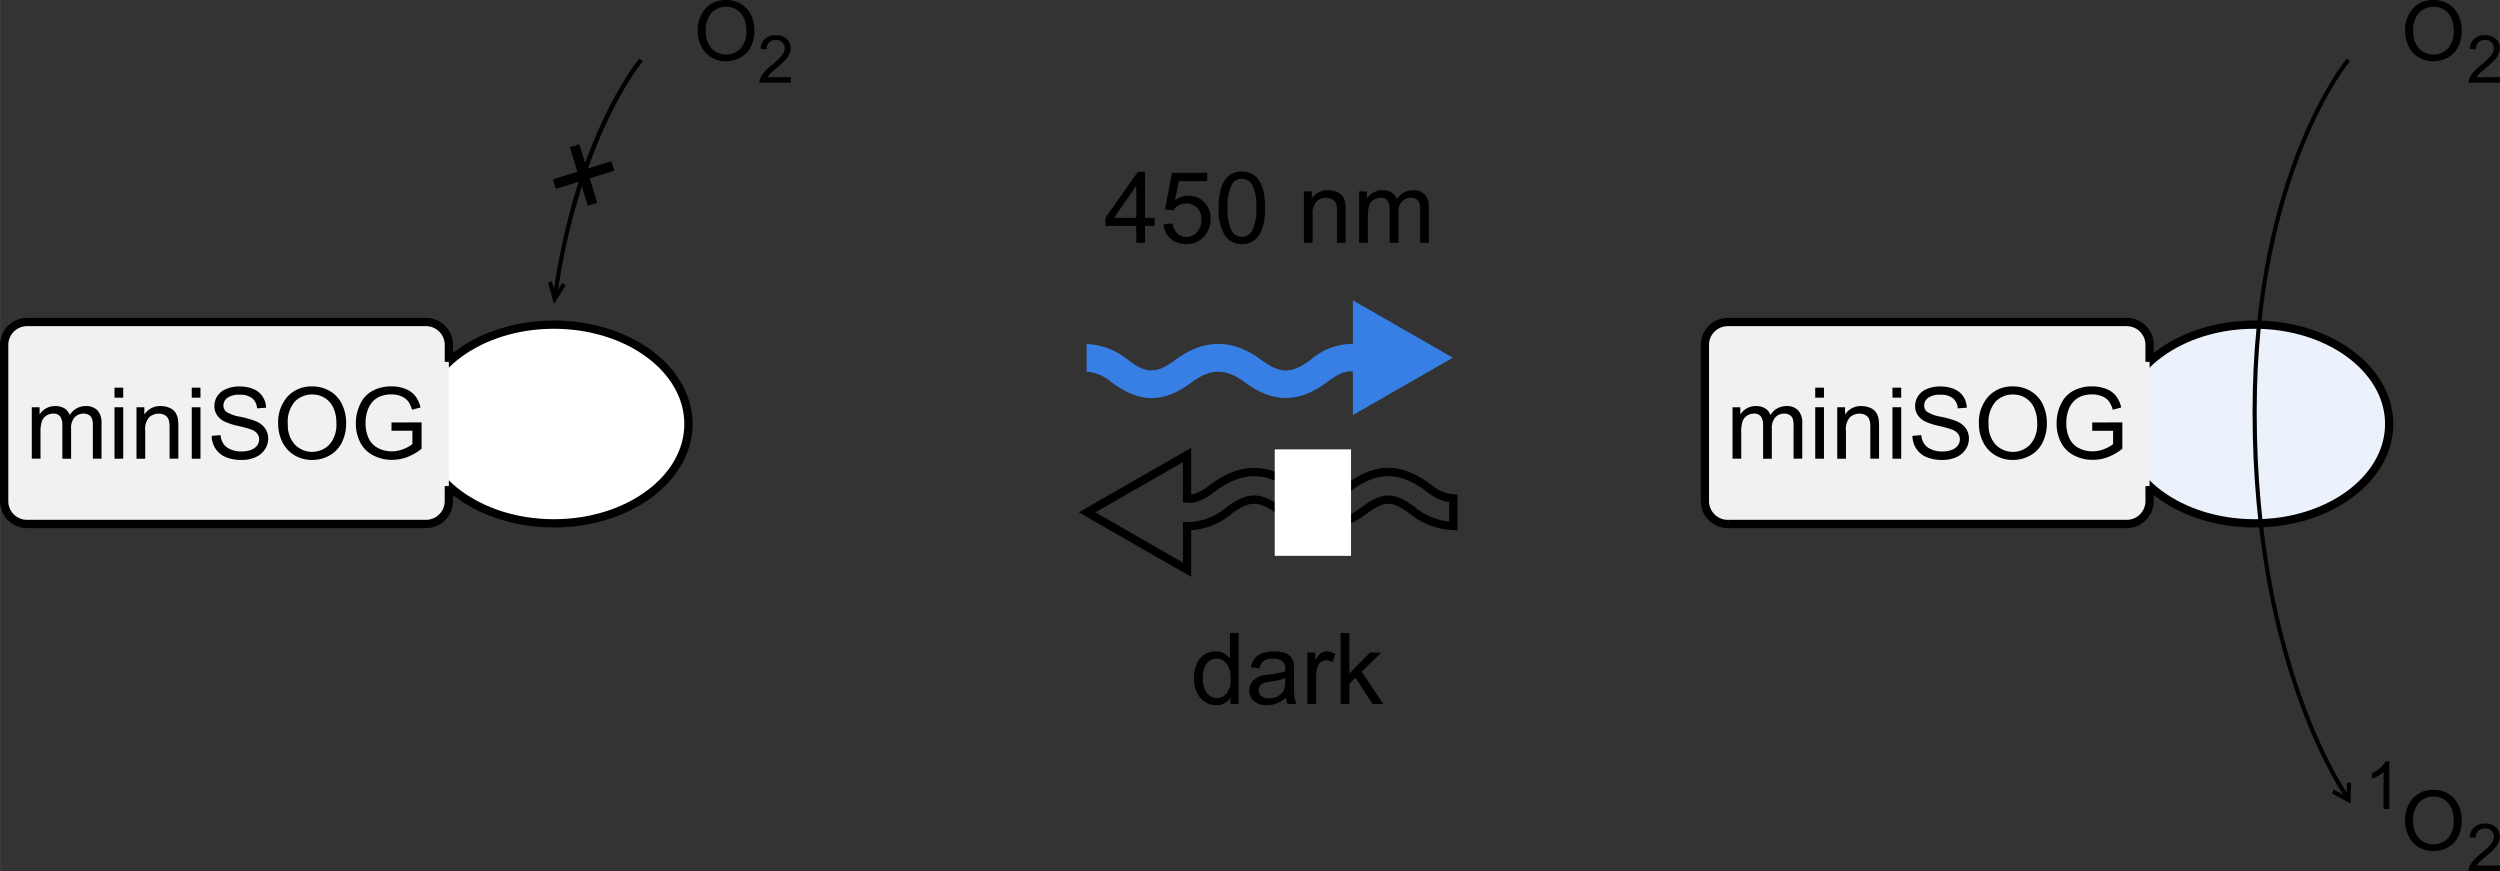 <svg xmlns="http://www.w3.org/2000/svg" width="10.664cm" height="3.716cm" viewBox="0 0 302.278 105.336"><rect x="0" y="0" width="302.278" height="105.336" fill="#333333" stroke="none"/><title>minisog</title><ellipse cx="66.969" cy="51.267" rx="16.271" ry="12.013" style="fill:#fff;stroke:#000;stroke-miterlimit:10"/><path d="M68.767,78.493v1.881a2.768,2.768,0,0,1-2.835,2.7h-48.1A2.768,2.768,0,0,1,15,80.374V61.356a2.768,2.768,0,0,1,2.835-2.7h48.1a2.768,2.768,0,0,1,2.835,2.7v2.119" transform="translate(-14.5 -19.718)" style="fill:#f1f1f1;stroke:#000;stroke-miterlimit:10"/><path d="M68.767,78.493" transform="translate(-14.5 -19.718)" style="fill:#f1f1f1;stroke:#000;stroke-miterlimit:10"/><path d="M68.767,63.476" transform="translate(-14.5 -19.718)" style="fill:#f1f1f1;stroke:#000;stroke-miterlimit:10"/><path d="M18.338,75.182V68.959h0.943v0.873a2.218,2.218,0,0,1,.779-0.735,2.189,2.189,0,0,1,1.107-.278,2.047,2.047,0,0,1,1.134.287,1.537,1.537,0,0,1,.624.8,2.234,2.234,0,0,1,1.922-1.09,1.894,1.894,0,0,1,1.424.513,2.191,2.191,0,0,1,.5,1.579v4.271H25.721v-3.92a2.886,2.886,0,0,0-.1-0.911,0.883,0.883,0,0,0-.372-0.448,1.161,1.161,0,0,0-.633-0.17,1.473,1.473,0,0,0-1.09.437,1.923,1.923,0,0,0-.434,1.4v3.615H22.035V71.139a1.779,1.779,0,0,0-.258-1.055,0.976,0.976,0,0,0-.844-0.352,1.533,1.533,0,0,0-.823.234,1.329,1.329,0,0,0-.548.686,3.859,3.859,0,0,0-.17,1.3v3.229H18.338Z" transform="translate(-14.5 -19.718)"/><path d="M28.34,67.8V66.592h1.055V67.8H28.34Zm0,7.377V68.959h1.055v6.223H28.34Z" transform="translate(-14.5 -19.718)"/><path d="M31,75.182V68.959h0.949v0.885a2.237,2.237,0,0,1,1.98-1.025,2.6,2.6,0,0,1,1.034.2,1.627,1.627,0,0,1,.706.53A2.035,2.035,0,0,1,36,70.33a6.039,6.039,0,0,1,.059,1.025v3.826H35V71.4a2.841,2.841,0,0,0-.123-0.964,1.014,1.014,0,0,0-.437-0.51,1.389,1.389,0,0,0-.735-0.19,1.709,1.709,0,0,0-1.163.428,2.11,2.11,0,0,0-.489,1.623v3.4H31Z" transform="translate(-14.5 -19.718)"/><path d="M37.68,67.8V66.592h1.055V67.8H37.68Zm0,7.377V68.959h1.055v6.223H37.68Z" transform="translate(-14.5 -19.718)"/><path d="M40.088,72.422l1.072-.094a2.368,2.368,0,0,0,.354,1.058,1.935,1.935,0,0,0,.864.668,3.273,3.273,0,0,0,1.318.255,3.159,3.159,0,0,0,1.148-.193,1.593,1.593,0,0,0,.741-0.53,1.23,1.23,0,0,0,.243-0.735,1.118,1.118,0,0,0-.234-0.706,1.736,1.736,0,0,0-.773-0.507,15.117,15.117,0,0,0-1.529-.419,7.814,7.814,0,0,1-1.658-.536,2.325,2.325,0,0,1-.917-0.8,1.96,1.96,0,0,1-.3-1.069,2.183,2.183,0,0,1,.369-1.216,2.286,2.286,0,0,1,1.078-.858,4.09,4.09,0,0,1,1.576-.293,4.306,4.306,0,0,1,1.685.308,2.43,2.43,0,0,1,1.122.905,2.6,2.6,0,0,1,.422,1.354l-1.09.082a1.758,1.758,0,0,0-.595-1.23,2.315,2.315,0,0,0-1.5-.416,2.4,2.4,0,0,0-1.5.378,1.133,1.133,0,0,0-.472.911,0.977,0.977,0,0,0,.334.762,4.526,4.526,0,0,0,1.714.612,11.336,11.336,0,0,1,1.9.548,2.6,2.6,0,0,1,1.107.876,2.134,2.134,0,0,1,.357,1.222,2.336,2.336,0,0,1-.393,1.292,2.585,2.585,0,0,1-1.128.943,3.93,3.93,0,0,1-1.655.337,4.942,4.942,0,0,1-1.954-.34,2.737,2.737,0,0,1-1.236-1.022A2.9,2.9,0,0,1,40.088,72.422Z" transform="translate(-14.5 -19.718)"/><path d="M48.133,71a4.668,4.668,0,0,1,1.148-3.349,3.9,3.9,0,0,1,2.965-1.21,4.113,4.113,0,0,1,2.145.568,3.712,3.712,0,0,1,1.456,1.585,5.148,5.148,0,0,1,.5,2.306,5.061,5.061,0,0,1-.527,2.338A3.6,3.6,0,0,1,54.326,74.8a4.269,4.269,0,0,1-2.086.53,4.062,4.062,0,0,1-2.168-.586,3.771,3.771,0,0,1-1.447-1.6A4.848,4.848,0,0,1,48.133,71ZM49.3,71.016a3.441,3.441,0,0,0,.835,2.446,2.913,2.913,0,0,0,4.207-.009,3.648,3.648,0,0,0,.829-2.561,4.4,4.4,0,0,0-.354-1.831,2.724,2.724,0,0,0-1.037-1.213,2.812,2.812,0,0,0-1.532-.431,2.906,2.906,0,0,0-2.077.829A3.7,3.7,0,0,0,49.3,71.016Z" transform="translate(-14.5 -19.718)"/><path d="M61.832,71.813V70.8l3.639-.006v3.188a6.425,6.425,0,0,1-1.729,1,5.127,5.127,0,0,1-1.828.337,4.878,4.878,0,0,1-2.3-.542,3.583,3.583,0,0,1-1.562-1.567,4.935,4.935,0,0,1-.527-2.291,5.316,5.316,0,0,1,.524-2.341,3.488,3.488,0,0,1,1.509-1.614,4.728,4.728,0,0,1,2.268-.527,4.493,4.493,0,0,1,1.685.3,2.793,2.793,0,0,1,1.181.841,3.73,3.73,0,0,1,.65,1.406l-1.025.281a3.174,3.174,0,0,0-.48-1.031,1.971,1.971,0,0,0-.82-0.6,3.008,3.008,0,0,0-1.184-.226,3.485,3.485,0,0,0-1.348.237,2.515,2.515,0,0,0-.917.624,2.976,2.976,0,0,0-.542.85,4.5,4.5,0,0,0-.328,1.729,4.194,4.194,0,0,0,.4,1.922,2.531,2.531,0,0,0,1.151,1.148,3.565,3.565,0,0,0,1.605.375,3.814,3.814,0,0,0,1.441-.284,3.72,3.72,0,0,0,1.066-.606v-1.6H61.832Z" transform="translate(-14.5 -19.718)"/><ellipse cx="272.614" cy="51.267" rx="16.271" ry="12.013" style="fill:#ebf2fc;stroke:#000;stroke-miterlimit:10"/><path d="M274.412,78.493v1.881a2.768,2.768,0,0,1-2.835,2.7h-48.1a2.768,2.768,0,0,1-2.835-2.7V61.356a2.768,2.768,0,0,1,2.835-2.7h48.1a2.768,2.768,0,0,1,2.835,2.7v2.119" transform="translate(-14.5 -19.718)" style="fill:#f1f1f1;stroke:#000;stroke-miterlimit:10"/><path d="M274.412,78.493" transform="translate(-14.5 -19.718)" style="fill:#f1f1f1;stroke:#000;stroke-miterlimit:10"/><path d="M274.412,63.476" transform="translate(-14.5 -19.718)" style="fill:#f1f1f1;stroke:#000;stroke-miterlimit:10"/><path d="M223.982,75.182V68.959h0.943v0.873a2.218,2.218,0,0,1,.779-0.735,2.189,2.189,0,0,1,1.107-.278,2.047,2.047,0,0,1,1.134.287,1.537,1.537,0,0,1,.624.8,2.234,2.234,0,0,1,1.922-1.09,1.894,1.894,0,0,1,1.424.513,2.191,2.191,0,0,1,.5,1.579v4.271h-1.049v-3.92a2.886,2.886,0,0,0-.1-0.911,0.883,0.883,0,0,0-.372-0.448,1.161,1.161,0,0,0-.633-0.17,1.473,1.473,0,0,0-1.09.437,1.923,1.923,0,0,0-.434,1.4v3.615H227.68V71.139a1.779,1.779,0,0,0-.258-1.055,0.976,0.976,0,0,0-.844-0.352,1.533,1.533,0,0,0-.823.234,1.329,1.329,0,0,0-.548.686,3.859,3.859,0,0,0-.17,1.3v3.229h-1.055Z" transform="translate(-14.5 -19.718)"/><path d="M233.984,67.8V66.592h1.055V67.8h-1.055Zm0,7.377V68.959h1.055v6.223h-1.055Z" transform="translate(-14.5 -19.718)"/><path d="M236.645,75.182V68.959h0.949v0.885a2.237,2.237,0,0,1,1.98-1.025,2.6,2.6,0,0,1,1.034.2,1.627,1.627,0,0,1,.706.53,2.035,2.035,0,0,1,.328.779,6.039,6.039,0,0,1,.059,1.025v3.826h-1.055V71.4a2.841,2.841,0,0,0-.123-0.964,1.014,1.014,0,0,0-.437-0.51,1.389,1.389,0,0,0-.735-0.19,1.709,1.709,0,0,0-1.163.428,2.11,2.11,0,0,0-.489,1.623v3.4h-1.055Z" transform="translate(-14.5 -19.718)"/><path d="M243.324,67.8V66.592h1.055V67.8h-1.055Zm0,7.377V68.959h1.055v6.223h-1.055Z" transform="translate(-14.5 -19.718)"/><path d="M245.732,72.422l1.072-.094a2.368,2.368,0,0,0,.354,1.058,1.935,1.935,0,0,0,.864.668,3.273,3.273,0,0,0,1.318.255,3.159,3.159,0,0,0,1.148-.193,1.593,1.593,0,0,0,.741-0.53,1.23,1.23,0,0,0,.243-0.735,1.118,1.118,0,0,0-.234-0.706,1.736,1.736,0,0,0-.773-0.507,15.117,15.117,0,0,0-1.529-.419,7.814,7.814,0,0,1-1.658-.536,2.325,2.325,0,0,1-.917-0.8,1.96,1.96,0,0,1-.3-1.069,2.183,2.183,0,0,1,.369-1.216,2.286,2.286,0,0,1,1.078-.858,4.09,4.09,0,0,1,1.576-.293,4.306,4.306,0,0,1,1.685.308,2.43,2.43,0,0,1,1.122.905,2.6,2.6,0,0,1,.422,1.354l-1.09.082a1.758,1.758,0,0,0-.595-1.23,2.315,2.315,0,0,0-1.5-.416,2.4,2.4,0,0,0-1.5.378,1.133,1.133,0,0,0-.472.911,0.977,0.977,0,0,0,.334.762,4.526,4.526,0,0,0,1.714.612,11.336,11.336,0,0,1,1.9.548,2.6,2.6,0,0,1,1.107.876,2.134,2.134,0,0,1,.357,1.222,2.336,2.336,0,0,1-.393,1.292,2.585,2.585,0,0,1-1.128.943,3.93,3.93,0,0,1-1.655.337,4.942,4.942,0,0,1-1.954-.34,2.737,2.737,0,0,1-1.236-1.022A2.9,2.9,0,0,1,245.732,72.422Z" transform="translate(-14.5 -19.718)"/><path d="M253.777,71a4.668,4.668,0,0,1,1.148-3.349,3.9,3.9,0,0,1,2.965-1.21,4.113,4.113,0,0,1,2.145.568,3.712,3.712,0,0,1,1.456,1.585,5.148,5.148,0,0,1,.5,2.306,5.061,5.061,0,0,1-.527,2.338,3.6,3.6,0,0,1-1.494,1.562,4.269,4.269,0,0,1-2.086.53,4.062,4.062,0,0,1-2.168-.586,3.771,3.771,0,0,1-1.447-1.6A4.848,4.848,0,0,1,253.777,71Zm1.172,0.018a3.441,3.441,0,0,0,.835,2.446,2.913,2.913,0,0,0,4.207-.009,3.648,3.648,0,0,0,.829-2.561,4.4,4.4,0,0,0-.354-1.831,2.724,2.724,0,0,0-1.037-1.213,2.812,2.812,0,0,0-1.532-.431,2.906,2.906,0,0,0-2.077.829A3.7,3.7,0,0,0,254.949,71.016Z" transform="translate(-14.5 -19.718)"/><path d="M267.477,71.813V70.8l3.639-.006v3.188a6.425,6.425,0,0,1-1.729,1,5.127,5.127,0,0,1-1.828.337,4.878,4.878,0,0,1-2.3-.542,3.583,3.583,0,0,1-1.562-1.567,4.935,4.935,0,0,1-.527-2.291,5.316,5.316,0,0,1,.524-2.341,3.488,3.488,0,0,1,1.509-1.614,4.728,4.728,0,0,1,2.268-.527,4.493,4.493,0,0,1,1.685.3,2.793,2.793,0,0,1,1.181.841,3.73,3.73,0,0,1,.65,1.406l-1.025.281a3.174,3.174,0,0,0-.48-1.031,1.971,1.971,0,0,0-.82-0.6,3.008,3.008,0,0,0-1.184-.226,3.485,3.485,0,0,0-1.348.237,2.515,2.515,0,0,0-.917.624,2.976,2.976,0,0,0-.542.85,4.5,4.5,0,0,0-.328,1.729,4.194,4.194,0,0,0,.4,1.922,2.531,2.531,0,0,0,1.151,1.148,3.565,3.565,0,0,0,1.605.375,3.814,3.814,0,0,0,1.441-.284A3.72,3.72,0,0,0,270,73.412v-1.6h-2.525Z" transform="translate(-14.5 -19.718)"/><path d="M83.728,45.122" transform="translate(-14.5 -19.718)" style="fill:none;stroke:#000;stroke-miterlimit:10;stroke-width:0.5px"/><path d="M92,26.963s-4.916,5.856-8.272,18.159" transform="translate(-14.5 -19.718)" style="fill:none;stroke:#000;stroke-miterlimit:10;stroke-width:0.5px"/><polyline points="68.171 34.359 67.073 36.139 66.491 34.096" style="fill:none;stroke:#000;stroke-miterlimit:10;stroke-width:0.5px"/><path d="M98.867,23.517a3.89,3.89,0,0,1,.957-2.791,3.253,3.253,0,0,1,2.471-1.008,3.427,3.427,0,0,1,1.787.474,3.092,3.092,0,0,1,1.213,1.321,4.29,4.29,0,0,1,.417,1.921,4.217,4.217,0,0,1-.439,1.948,3,3,0,0,1-1.245,1.3,3.56,3.56,0,0,1-1.738.442,3.384,3.384,0,0,1-1.807-.488A3.143,3.143,0,0,1,99.277,25.3,4.039,4.039,0,0,1,98.867,23.517Zm0.977,0.015a2.868,2.868,0,0,0,.7,2.039,2.427,2.427,0,0,0,3.506-.007,3.041,3.041,0,0,0,.691-2.134,3.67,3.67,0,0,0-.3-1.526,2.268,2.268,0,0,0-.864-1.011,2.343,2.343,0,0,0-1.277-.359,2.423,2.423,0,0,0-1.731.691A3.085,3.085,0,0,0,99.844,23.532Z" transform="translate(-14.5 -19.718)"/><line x1="67.02" y1="22.257" x2="74.095" y2="20.068" style="fill:none;stroke:#000;stroke-miterlimit:10;stroke-width:1.2px"/><line x1="69.47" y1="17.623" x2="71.644" y2="24.702" style="fill:none;stroke:#000;stroke-miterlimit:10;stroke-width:1.2px"/><path d="M110.111,29.044V29.72h-3.785a1.237,1.237,0,0,1,.082-0.488,2.576,2.576,0,0,1,.463-0.762,7.275,7.275,0,0,1,.92-0.867,7.777,7.777,0,0,0,1.262-1.213,1.453,1.453,0,0,0,.328-0.846,0.939,0.939,0,0,0-.3-0.705,1.078,1.078,0,0,0-.779-0.287,1.1,1.1,0,0,0-.812.3,1.152,1.152,0,0,0-.309.844l-0.723-.074a1.779,1.779,0,0,1,.559-1.232,1.9,1.9,0,0,1,1.3-.424,1.815,1.815,0,0,1,1.3.457,1.5,1.5,0,0,1,.48,1.133,1.718,1.718,0,0,1-.141.676,2.626,2.626,0,0,1-.467.7,11.374,11.374,0,0,1-1.084,1.008q-0.633.531-.812,0.721a2.335,2.335,0,0,0-.3.381h2.809Z" transform="translate(-14.5 -19.718)"/><path d="M316.778,29.044V29.72h-3.785a1.22,1.22,0,0,1,.082-0.488,2.556,2.556,0,0,1,.463-0.762,7.208,7.208,0,0,1,.92-0.867,7.8,7.8,0,0,0,1.262-1.213,1.453,1.453,0,0,0,.328-0.846,0.939,0.939,0,0,0-.3-0.705,1.078,1.078,0,0,0-.779-0.287,1.1,1.1,0,0,0-.812.3,1.15,1.15,0,0,0-.309.844l-0.723-.074a1.775,1.775,0,0,1,.559-1.232,1.9,1.9,0,0,1,1.3-.424,1.816,1.816,0,0,1,1.3.457,1.5,1.5,0,0,1,.48,1.133,1.718,1.718,0,0,1-.141.676,2.638,2.638,0,0,1-.467.7,11.5,11.5,0,0,1-1.084,1.008q-0.633.531-.812,0.721a2.308,2.308,0,0,0-.3.381h2.809Z" transform="translate(-14.5 -19.718)"/><path d="M316.778,124.378v0.676h-3.785a1.222,1.222,0,0,1,.082-0.488,2.556,2.556,0,0,1,.463-0.762,7.208,7.208,0,0,1,.92-0.867,7.756,7.756,0,0,0,1.262-1.213,1.452,1.452,0,0,0,.328-0.846,0.94,0.94,0,0,0-.3-0.705,1.078,1.078,0,0,0-.779-0.287,1.1,1.1,0,0,0-.812.3,1.15,1.15,0,0,0-.309.844l-0.723-.074a1.776,1.776,0,0,1,.559-1.232,1.9,1.9,0,0,1,1.3-.424,1.816,1.816,0,0,1,1.3.457,1.5,1.5,0,0,1,.48,1.133,1.715,1.715,0,0,1-.141.676,2.623,2.623,0,0,1-.467.7,11.368,11.368,0,0,1-1.084,1.008q-0.633.532-.812,0.721a2.349,2.349,0,0,0-.3.381h2.809Z" transform="translate(-14.5 -19.718)"/><path d="M303.4,117.533h-0.7v-4.48a3.622,3.622,0,0,1-.666.484,4.635,4.635,0,0,1-.74.363v-0.68a4.243,4.243,0,0,0,1.031-.672,2.646,2.646,0,0,0,.625-0.766H303.4v5.75Z" transform="translate(-14.5 -19.718)"/><path d="M298.447,26.963s-11.333,13.5-11.333,42.573c0,31.261,11.333,46.761,11.333,46.761" transform="translate(-14.5 -19.718)" style="fill:none;stroke:#000;stroke-miterlimit:10;stroke-width:0.5px"/><polyline points="284.022 94.649 283.971 96.74 282.067 95.704" style="fill:none;stroke:#000;stroke-miterlimit:10;stroke-width:0.5px"/><path d="M305.314,23.517a3.892,3.892,0,0,1,.957-2.791,3.255,3.255,0,0,1,2.471-1.008,3.424,3.424,0,0,1,1.787.474,3.09,3.09,0,0,1,1.214,1.321,4.29,4.29,0,0,1,.417,1.921,4.217,4.217,0,0,1-.439,1.948,3,3,0,0,1-1.245,1.3,3.558,3.558,0,0,1-1.738.442,3.385,3.385,0,0,1-1.807-.488,3.146,3.146,0,0,1-1.206-1.333A4.039,4.039,0,0,1,305.314,23.517Zm0.977,0.015a2.868,2.868,0,0,0,.7,2.039,2.427,2.427,0,0,0,3.506-.007,3.043,3.043,0,0,0,.69-2.134,3.678,3.678,0,0,0-.295-1.526,2.274,2.274,0,0,0-.864-1.011,2.345,2.345,0,0,0-1.277-.359,2.423,2.423,0,0,0-1.73.691A3.085,3.085,0,0,0,306.291,23.531Z" transform="translate(-14.5 -19.718)"/><path d="M305.314,119.017a3.891,3.891,0,0,1,.957-2.79,3.253,3.253,0,0,1,2.471-1.009,3.429,3.429,0,0,1,1.787.474,3.092,3.092,0,0,1,1.214,1.321,4.287,4.287,0,0,1,.417,1.921,4.214,4.214,0,0,1-.439,1.948,3,3,0,0,1-1.245,1.3,3.563,3.563,0,0,1-1.738.441,3.381,3.381,0,0,1-1.807-.488,3.14,3.14,0,0,1-1.206-1.333A4.036,4.036,0,0,1,305.314,119.017Zm0.977,0.015a2.869,2.869,0,0,0,.7,2.039,2.428,2.428,0,0,0,3.506-.008,3.042,3.042,0,0,0,.69-2.134,3.677,3.677,0,0,0-.295-1.525,2.274,2.274,0,0,0-.864-1.011,2.345,2.345,0,0,0-1.277-.359,2.421,2.421,0,0,0-1.73.691A3.084,3.084,0,0,0,306.291,119.031Z" transform="translate(-14.5 -19.718)"/><path d="M92,116.3" transform="translate(-14.5 -19.718)" style="fill:none;stroke:#000;stroke-miterlimit:10;stroke-width:0.5px"/><path d="M81.562,55.867" transform="translate(-14.5 -19.718)" style="fill:none;stroke:#000;stroke-miterlimit:10;stroke-width:0.5px"/><path d="M92,26.963s-7.76,9.243-10.438,28.9" transform="translate(-14.5 -19.718)" style="fill:none;stroke:#000;stroke-miterlimit:10;stroke-width:0.5px"/><path d="M190.163,62.971L178.08,56.033v5.259a7.9,7.9,0,0,0-5.121,1.934c-2.291,1.709-3.687,1.709-5.978,0-3.436-2.561-6.919-2.561-10.352,0-2.445,1.822-3.634,1.584-5.758,0a8.383,8.383,0,0,0-4.988-1.911v3.339a5.106,5.106,0,0,1,2.968,1.25c3.479,2.594,6.317,2.594,9.8,0,2.211-1.649,4.1-1.649,6.312,0,3.465,2.583,6.555,2.583,10.019,0,1.274-.951,2.166-1.371,3.1-1.266v5.268Z" transform="translate(-14.5 -19.718)" style="fill:#387fe5;fill-rule:evenodd"/><path d="M145.945,81.668l12.084,6.938V83.347a7.9,7.9,0,0,0,5.121-1.934c2.291-1.709,3.687-1.709,5.978,0,3.436,2.561,6.919,2.561,10.352,0,2.445-1.822,3.634-1.584,5.758,0a8.383,8.383,0,0,0,4.988,1.911V79.984a5.106,5.106,0,0,1-2.968-1.25c-3.479-2.594-6.317-2.594-9.8,0-2.211,1.649-4.1,1.649-6.312,0-3.465-2.583-6.555-2.583-10.019,0-1.274.951-2.166,1.371-3.1,1.266V74.733Z" transform="translate(-14.5 -19.718)" style="fill:none;stroke:#000;stroke-miterlimit:10;fill-rule:evenodd"/><rect x="154.128" y="54.335" width="9.229" height="12.875" style="fill:#fff"/><path d="M151.889,49.082V47.025h-3.727V46.059l3.92-5.566h0.861v5.566h1.16v0.967h-1.16v2.057h-1.055Zm0-3.023V42.186L149.2,46.059h2.689Z" transform="translate(-14.5 -19.718)"/><path d="M155.182,46.832l1.107-.094a1.986,1.986,0,0,0,.571,1.216,1.551,1.551,0,0,0,1.081.407,1.684,1.684,0,0,0,1.289-.574,2.164,2.164,0,0,0,.527-1.523,1.956,1.956,0,0,0-.507-1.424,1.767,1.767,0,0,0-1.327-.521,1.839,1.839,0,0,0-.92.231,1.786,1.786,0,0,0-.645.6l-0.99-.129,0.832-4.412h4.271v1.008h-3.428l-0.463,2.309a2.8,2.8,0,0,1,1.623-.539,2.571,2.571,0,0,1,1.9.779,2.724,2.724,0,0,1,.773,2,3.128,3.128,0,0,1-.68,2.016,2.723,2.723,0,0,1-2.256,1.043,2.779,2.779,0,0,1-1.913-.656A2.561,2.561,0,0,1,155.182,46.832Z" transform="translate(-14.5 -19.718)"/><path d="M161.855,44.846a7.86,7.86,0,0,1,.313-2.452,3.05,3.05,0,0,1,.932-1.433,2.382,2.382,0,0,1,1.556-.5,2.538,2.538,0,0,1,1.213.278,2.319,2.319,0,0,1,.861.8,4.306,4.306,0,0,1,.533,1.277,8.487,8.487,0,0,1,.193,2.03,7.882,7.882,0,0,1-.311,2.44,3.051,3.051,0,0,1-.929,1.436,2.382,2.382,0,0,1-1.562.507,2.357,2.357,0,0,1-1.951-.891A5.661,5.661,0,0,1,161.855,44.846Zm1.084,0a5.386,5.386,0,0,0,.5,2.815,1.414,1.414,0,0,0,2.443,0,5.388,5.388,0,0,0,.5-2.812,5.384,5.384,0,0,0-.5-2.818,1.47,1.47,0,0,0-1.233-.7,1.351,1.351,0,0,0-1.16.615A5.448,5.448,0,0,0,162.939,44.846Z" transform="translate(-14.5 -19.718)"/><path d="M172.156,49.082V42.859h0.949v0.885a2.237,2.237,0,0,1,1.98-1.025,2.6,2.6,0,0,1,1.034.2,1.627,1.627,0,0,1,.706.53,2.035,2.035,0,0,1,.328.779,6.039,6.039,0,0,1,.059,1.025v3.826h-1.055V45.3a2.841,2.841,0,0,0-.123-0.964,1.014,1.014,0,0,0-.437-0.51,1.389,1.389,0,0,0-.735-0.19,1.709,1.709,0,0,0-1.163.428,2.11,2.11,0,0,0-.489,1.623v3.4h-1.055Z" transform="translate(-14.5 -19.718)"/><path d="M178.83,49.082V42.859h0.943v0.873A2.218,2.218,0,0,1,180.553,43a2.189,2.189,0,0,1,1.107-.278,2.047,2.047,0,0,1,1.134.287,1.537,1.537,0,0,1,.624.8,2.234,2.234,0,0,1,1.922-1.09,1.894,1.894,0,0,1,1.424.513,2.191,2.191,0,0,1,.5,1.579v4.271h-1.049v-3.92a2.886,2.886,0,0,0-.1-0.911,0.883,0.883,0,0,0-.372-0.448,1.161,1.161,0,0,0-.633-0.17,1.473,1.473,0,0,0-1.09.437,1.923,1.923,0,0,0-.434,1.4v3.615h-1.055V45.039a1.779,1.779,0,0,0-.258-1.055,0.976,0.976,0,0,0-.844-0.352,1.533,1.533,0,0,0-.823.234,1.329,1.329,0,0,0-.548.686,3.859,3.859,0,0,0-.17,1.3v3.229H178.83Z" transform="translate(-14.5 -19.718)"/><path d="M163.281,104.846v-0.785a1.935,1.935,0,0,1-1.74.926,2.44,2.44,0,0,1-1.368-.41,2.7,2.7,0,0,1-.967-1.146,3.959,3.959,0,0,1-.343-1.69,4.424,4.424,0,0,1,.311-1.69,2.449,2.449,0,0,1,.932-1.163,2.491,2.491,0,0,1,1.389-.4,2.075,2.075,0,0,1,1.717.855V96.256h1.049v8.59h-0.979Zm-3.334-3.105a2.7,2.7,0,0,0,.5,1.787,1.519,1.519,0,0,0,1.189.592,1.492,1.492,0,0,0,1.175-.565,2.607,2.607,0,0,0,.483-1.726,2.926,2.926,0,0,0-.492-1.875,1.514,1.514,0,0,0-1.213-.6,1.461,1.461,0,0,0-1.175.574A2.834,2.834,0,0,0,159.947,101.74Z" transform="translate(-14.5 -19.718)"/><path d="M169.979,104.078a3.927,3.927,0,0,1-1.128.7,3.259,3.259,0,0,1-1.163.205,2.262,2.262,0,0,1-1.576-.5,1.654,1.654,0,0,1-.551-1.28,1.7,1.7,0,0,1,.208-0.835,1.722,1.722,0,0,1,.545-0.606,2.562,2.562,0,0,1,.759-0.346,7.536,7.536,0,0,1,.938-0.158,9.64,9.64,0,0,0,1.881-.363q0.006-.217.006-0.275a1.164,1.164,0,0,0-.3-0.908,1.765,1.765,0,0,0-1.2-.357,1.863,1.863,0,0,0-1.1.261,1.593,1.593,0,0,0-.524.923l-1.031-.141a2.555,2.555,0,0,1,.463-1.069,2.029,2.029,0,0,1,.932-0.627,4.155,4.155,0,0,1,1.412-.22,3.738,3.738,0,0,1,1.295.188,1.706,1.706,0,0,1,.732.472,1.659,1.659,0,0,1,.328.718,5.938,5.938,0,0,1,.053.973v1.406a14.926,14.926,0,0,0,.067,1.86,2.347,2.347,0,0,0,.267.747h-1.1A2.236,2.236,0,0,1,169.979,104.078Zm-0.088-2.355a7.738,7.738,0,0,1-1.723.4,3.985,3.985,0,0,0-.92.211,0.917,0.917,0,0,0-.416.343,0.932,0.932,0,0,0,.173,1.2,1.374,1.374,0,0,0,.935.281,2.175,2.175,0,0,0,1.084-.267,1.642,1.642,0,0,0,.7-0.729,2.548,2.548,0,0,0,.17-1.055v-0.387Z" transform="translate(-14.5 -19.718)"/><path d="M172.58,104.846V98.623h0.949v0.943a2.574,2.574,0,0,1,.671-0.873,1.171,1.171,0,0,1,.677-0.211,2.057,2.057,0,0,1,1.084.34L175.6,99.8a1.509,1.509,0,0,0-.773-0.229,1,1,0,0,0-.621.208,1.127,1.127,0,0,0-.393.577,4.108,4.108,0,0,0-.176,1.23v3.258H172.58Z" transform="translate(-14.5 -19.718)"/><path d="M176.594,104.846v-8.59h1.055v4.9l2.5-2.531h1.365l-2.379,2.309,2.619,3.914h-1.3l-2.057-3.182-0.744.715v2.467h-1.055Z" transform="translate(-14.5 -19.718)"/></svg>